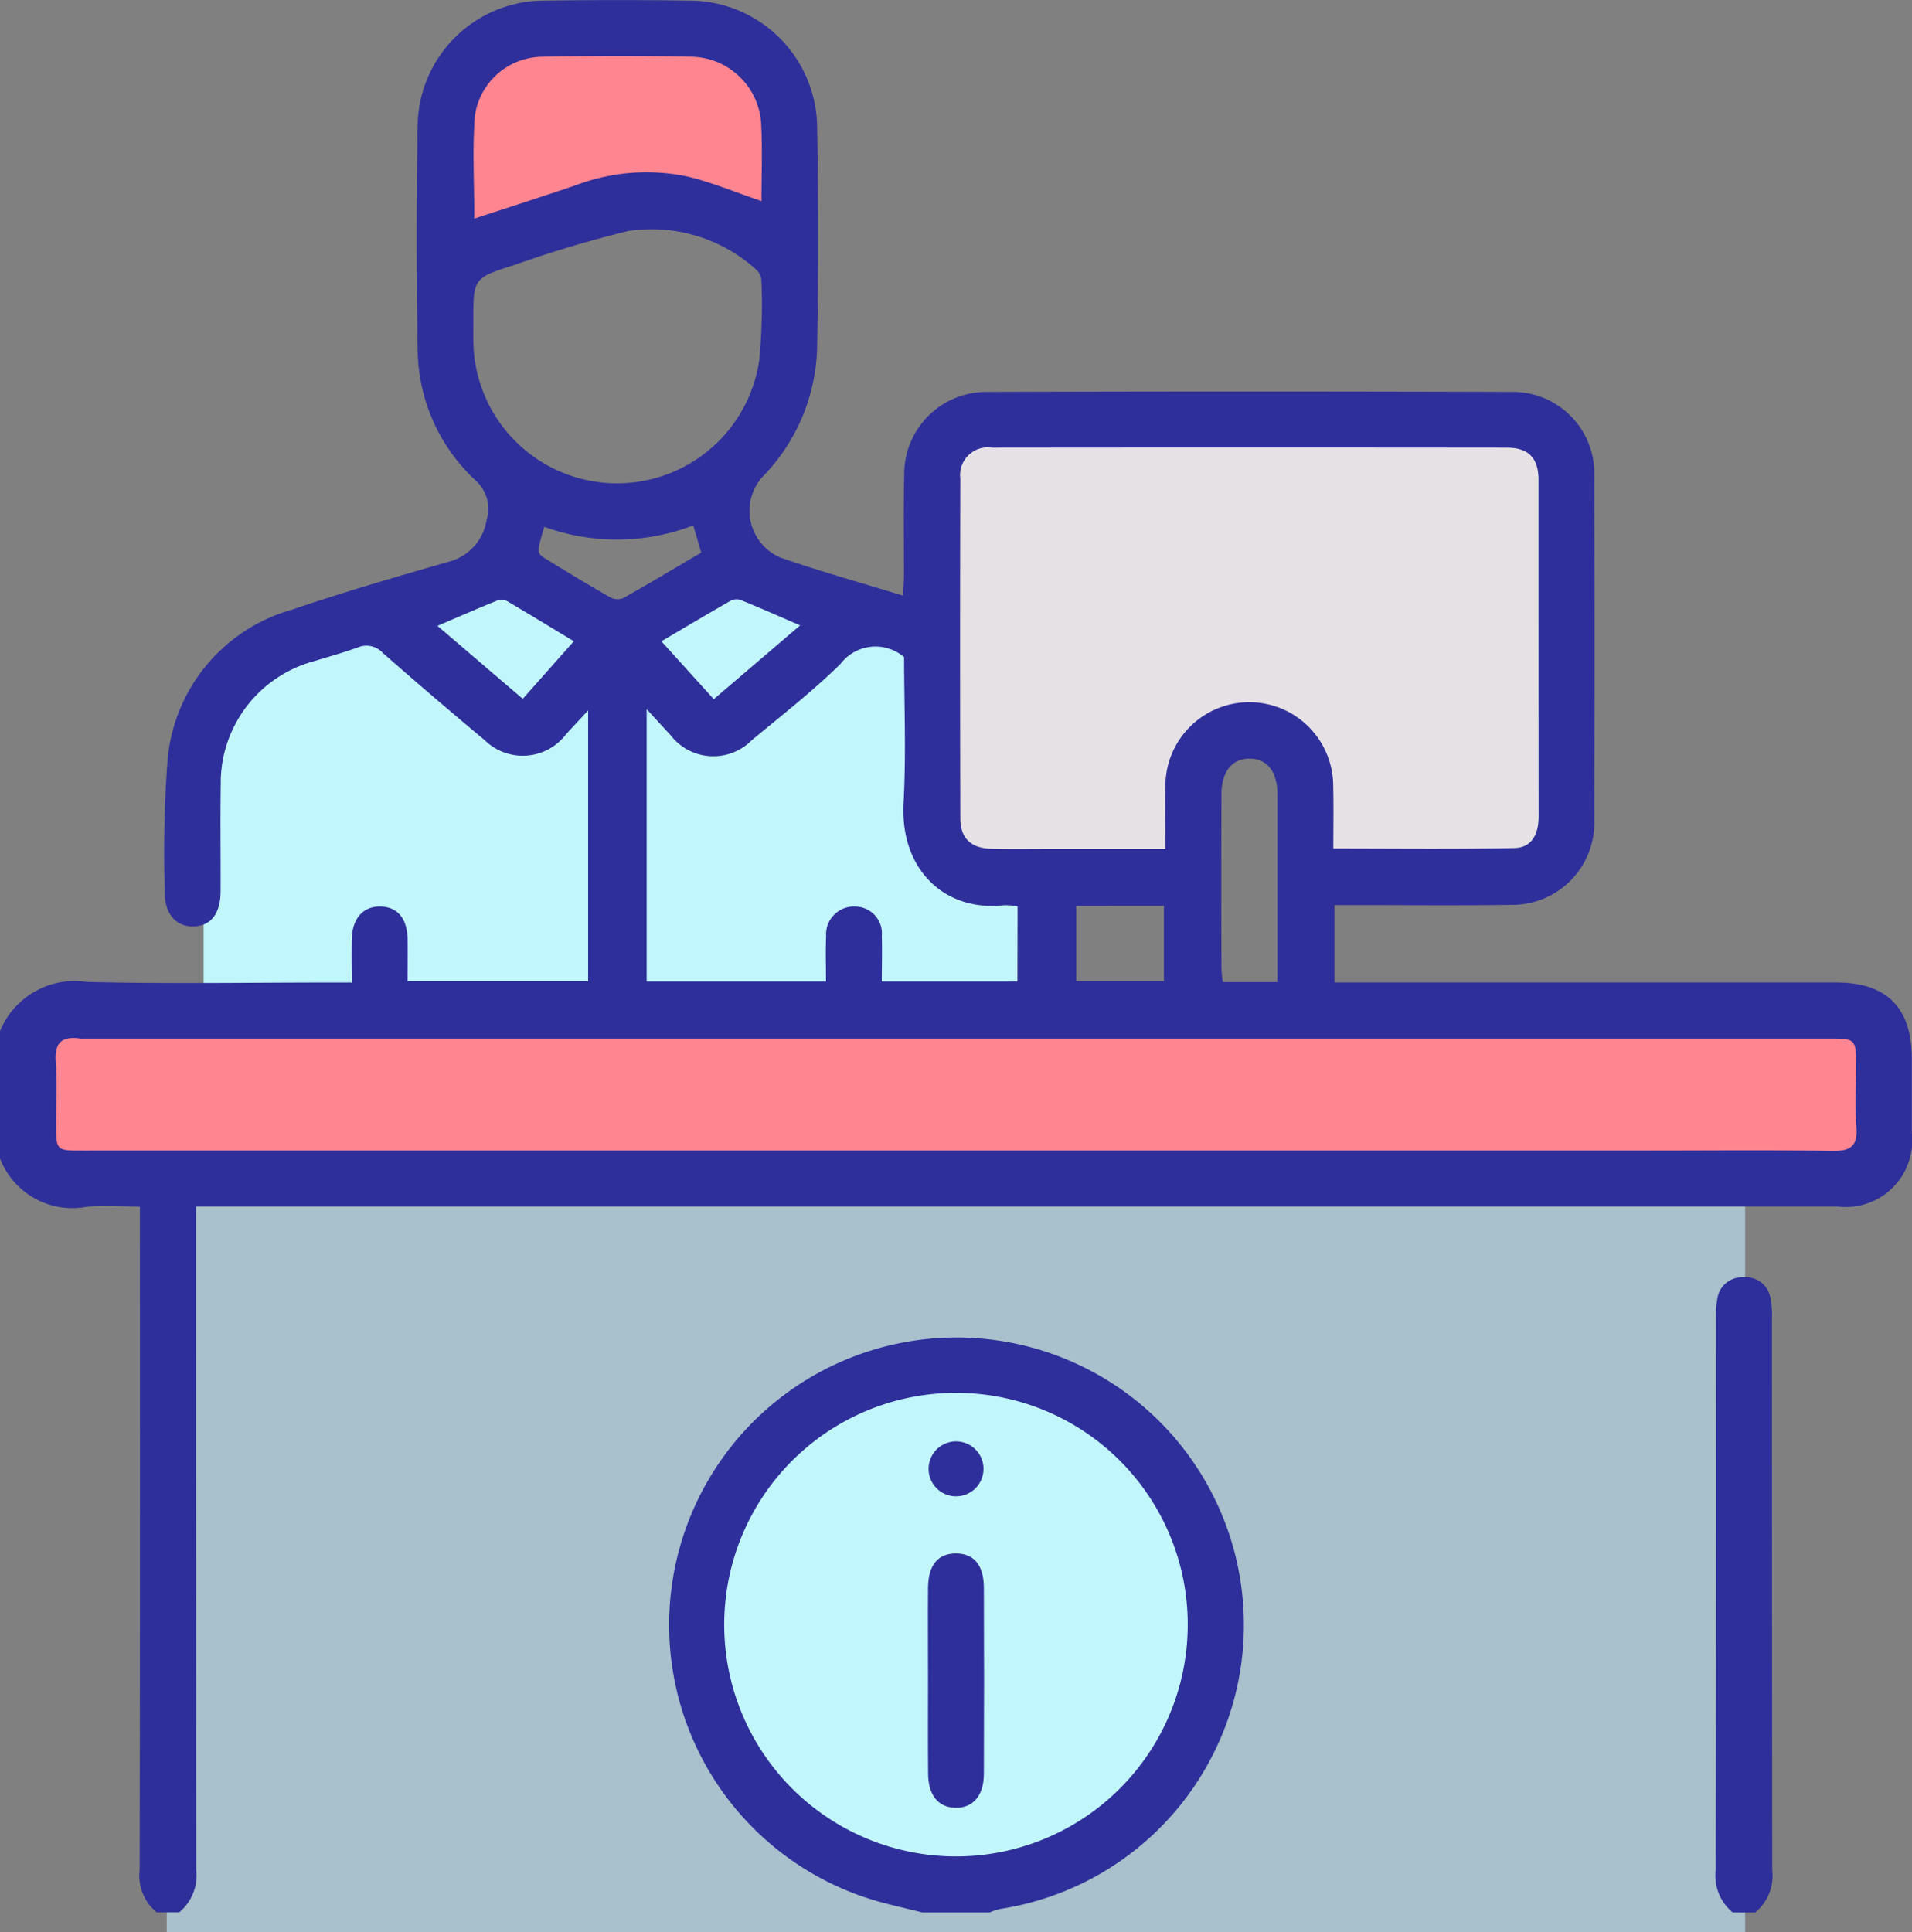 <svg xmlns="http://www.w3.org/2000/svg" viewBox="0 0 76.592 77.391"><rect x="0" y="0" width="76.592" height="77.391" fill="#808080" stroke="none"/><g id="wsm-reception" transform="translate(-1414.682 -3.499)"><path id="Rectangle_10" data-name="Rectangle 10" transform="translate(1421.362 49.276)" fill="#a8c1cc" d="M0 0h63.228v31.614H0z"/><path id="Path_189" data-name="Path 189" d="M1450.374 77.587c-.574-.143-1.151-.271-1.721-.428a11.512 11.512 0 114.823.29 2.445 2.445 0 00-.409.139z" transform="translate(1.258 2.518)" fill="#2f2f9b"/><path id="Path_190" data-name="Path 190" d="M1451.632 56.668a9.284 9.284 0 109.265 9.276 9.278 9.278 0 00-9.265-9.276z" transform="translate(1.364 2.624)" fill="#c2f6fd"/><path id="Path_191" data-name="Path 191" d="M1422.455 43.795V30.6l11.424-5.318 5.318 3.152 6.352-3.657 9.6 4.838-.092 12.151z" transform="translate(.384 1.05)" fill="#c2f6fd"/><path id="Path_192" data-name="Path 192" d="M1414.682 44.8a3.231 3.231 0 013.47-1.969c3.239.083 6.481.024 9.722.024h.9c0-.621-.013-1.186 0-1.75.024-.821.453-1.3 1.135-1.294s1.086.463 1.1 1.309c.01.544 0 1.087 0 1.683h7.232V31.958c-.343.37-.616.662-.887.957a2.177 2.177 0 01-3.25.238q-2.067-1.725-4.088-3.5a.886.886 0 00-1-.22c-.584.212-1.186.376-1.78.558a5.054 5.054 0 00-3.712 4.95c-.021 1.421 0 2.842-.006 4.262 0 .9-.4 1.395-1.091 1.406s-1.15-.5-1.145-1.366a50.141 50.141 0 01.112-5.3 6.87 6.87 0 014.99-6.025c2.048-.7 4.13-1.3 6.208-1.9a2.07 2.07 0 001.583-1.692 1.526 1.526 0 00-.462-1.6 7.236 7.236 0 01-2.3-5.194 245.92 245.92 0 010-9.049 5.072 5.072 0 015.069-4.96q2.917-.041 5.833 0a5.12 5.12 0 015.1 5.031q.076 4.41 0 8.824a7.669 7.669 0 01-2.213 5.249 2.038 2.038 0 00.728 3.2c1.592.557 3.222 1.006 4.919 1.528.019-.309.043-.543.044-.777 0-1.346-.022-2.693.01-4.038a3.292 3.292 0 013.317-3.342q10.508-.035 21.015 0a3.264 3.264 0 013.314 3.334q.028 6.918 0 13.836a3.289 3.289 0 01-3.351 3.377c-2.068.03-4.138.008-6.207.009h-.853v3.1h20.11c2.016 0 3.017 1.013 3.02 3.042v2.992a2.663 2.663 0 01-2.974 2.94h-65.762v.995q0 12.789.01 25.578a1.912 1.912 0 01-.683 1.7h-.9a1.9 1.9 0 01-.683-1.7q.022-12.77.009-25.539v-1.031c-.764 0-1.46-.052-2.145.009a3.1 3.1 0 01-3.465-1.955zm40.762-1.986V39.8a3.243 3.243 0 00-.556-.04c-2.314.263-4.162-1.383-4.011-4.117.109-1.96.022-3.931.022-5.822a1.762 1.762 0 00-2.546.269c-1.116 1.1-2.361 2.066-3.568 3.07a2.162 2.162 0 01-3.247-.22c-.294-.314-.581-.631-.952-1.035v10.91h7.184c0-.632-.022-1.225.005-1.815a1.114 1.114 0 011.161-1.188 1.077 1.077 0 011.069 1.188c.019.592 0 1.185 0 1.815zm-21.8-26.415c0 .249-.006.5 0 .747a5.755 5.755 0 0011.448.8 22.3 22.3 0 00.089-3.2.616.616 0 00-.2-.44 6.237 6.237 0 00-5.121-1.556 46.643 46.643 0 00-4.566 1.362c-1.661.523-1.655.537-1.65 2.288zm32.207 26.439v-7.535c0-.886-.4-1.4-1.085-1.416-.714-.02-1.153.512-1.155 1.428q-.008 3.479 0 6.956a5.517 5.517 0 00.057.567zm-8.054-3.049V42.8h3.51v-3.013zm-15.343-15.245a8.527 8.527 0 01-5.967.057c-.306 1.038-.316 1.053.061 1.285.845.52 1.694 1.034 2.553 1.526a.638.638 0 00.526.056c1.056-.592 2.092-1.215 3.144-1.835zm.82 6.961l3.46-2.956c-.869-.375-1.635-.715-2.41-1.028a.538.538 0 00-.405.059c-.9.515-1.79 1.045-2.743 1.607zm-7.651-.014l2.046-2.306c-.936-.566-1.761-1.069-2.593-1.56a.557.557 0 00-.4-.1c-.812.324-1.613.677-2.47 1.043z" fill="#2f2f9b"/><path id="Path_193" data-name="Path 193" d="M1480.86 77.7a1.906 1.906 0 01-.682-1.7q.024-11.056.012-22.113a3.52 3.52 0 01.062-.815.991.991 0 011.021-.814 1 1 0 011.095.815 3.4 3.4 0 01.063.815q0 11.056.012 22.113a1.914 1.914 0 01-.683 1.7z" transform="translate(3.233 2.406)" fill="#2f2f9b"/><path id="Path_194" data-name="Path 194" d="M1450.109 67.832c0-1.22-.01-2.441 0-3.661.01-.909.4-1.374 1.117-1.374s1.116.461 1.12 1.37q.016 3.735 0 7.471c0 .871-.454 1.369-1.152 1.347-.669-.021-1.071-.5-1.081-1.344-.013-1.269-.004-2.541-.004-3.809z" transform="translate(1.748 2.927)" fill="#2f2f9b"/><path id="Path_195" data-name="Path 195" d="M1452.331 59.609a1.1 1.1 0 11-2.2.022 1.1 1.1 0 012.2-.022z" transform="translate(1.749 2.716)" fill="#2f2f9b"/><path id="Path_196" data-name="Path 196" d="M1452.877 47.631h27.823c2.418 0 4.836-.025 7.254.016.734.012 1.049-.172.989-.957s-.014-1.594-.014-2.391c0-1.154 0-1.154-1.133-1.154h-69.847a1.008 1.008 0 01-.149 0c-.733-.109-1.048.156-.989.941.063.817.014 1.644.015 2.466 0 1.08 0 1.081 1.057 1.081z" transform="translate(.104 1.955)" fill="#ff8591"/><path id="Path_197" data-name="Path 197" d="M1466.284 36.645c2.48 0 4.869.03 7.255-.019.719-.015.971-.591.971-1.273q-.006-6.731-.005-13.46c0-.889-.394-1.3-1.262-1.305q-10.319-.011-20.639 0a1.108 1.108 0 00-1.262 1.236q-.019 6.8 0 13.61c0 .816.438 1.207 1.277 1.224.772.017 1.545.005 2.318.005h4.62c0-.894-.019-1.71 0-2.526a3.361 3.361 0 016.722.015c.021.796.005 1.59.005 2.493z" transform="translate(1.809 .843)" fill="#e6e1e5"/><path id="Path_198" data-name="Path 198" d="M1444.293 11.447c0-1 .041-2.022-.01-3.038a2.847 2.847 0 00-2.742-2.741 136.923 136.923 0 00-6.046 0 2.752 2.752 0 00-2.681 2.367c-.106 1.331-.024 2.675-.024 4.116 1.4-.458 2.738-.886 4.07-1.338a7.981 7.981 0 014.477-.347c.98.234 1.92.634 2.956.981z" transform="translate(.892 .105)" fill="#ff8591"/></g></svg>
